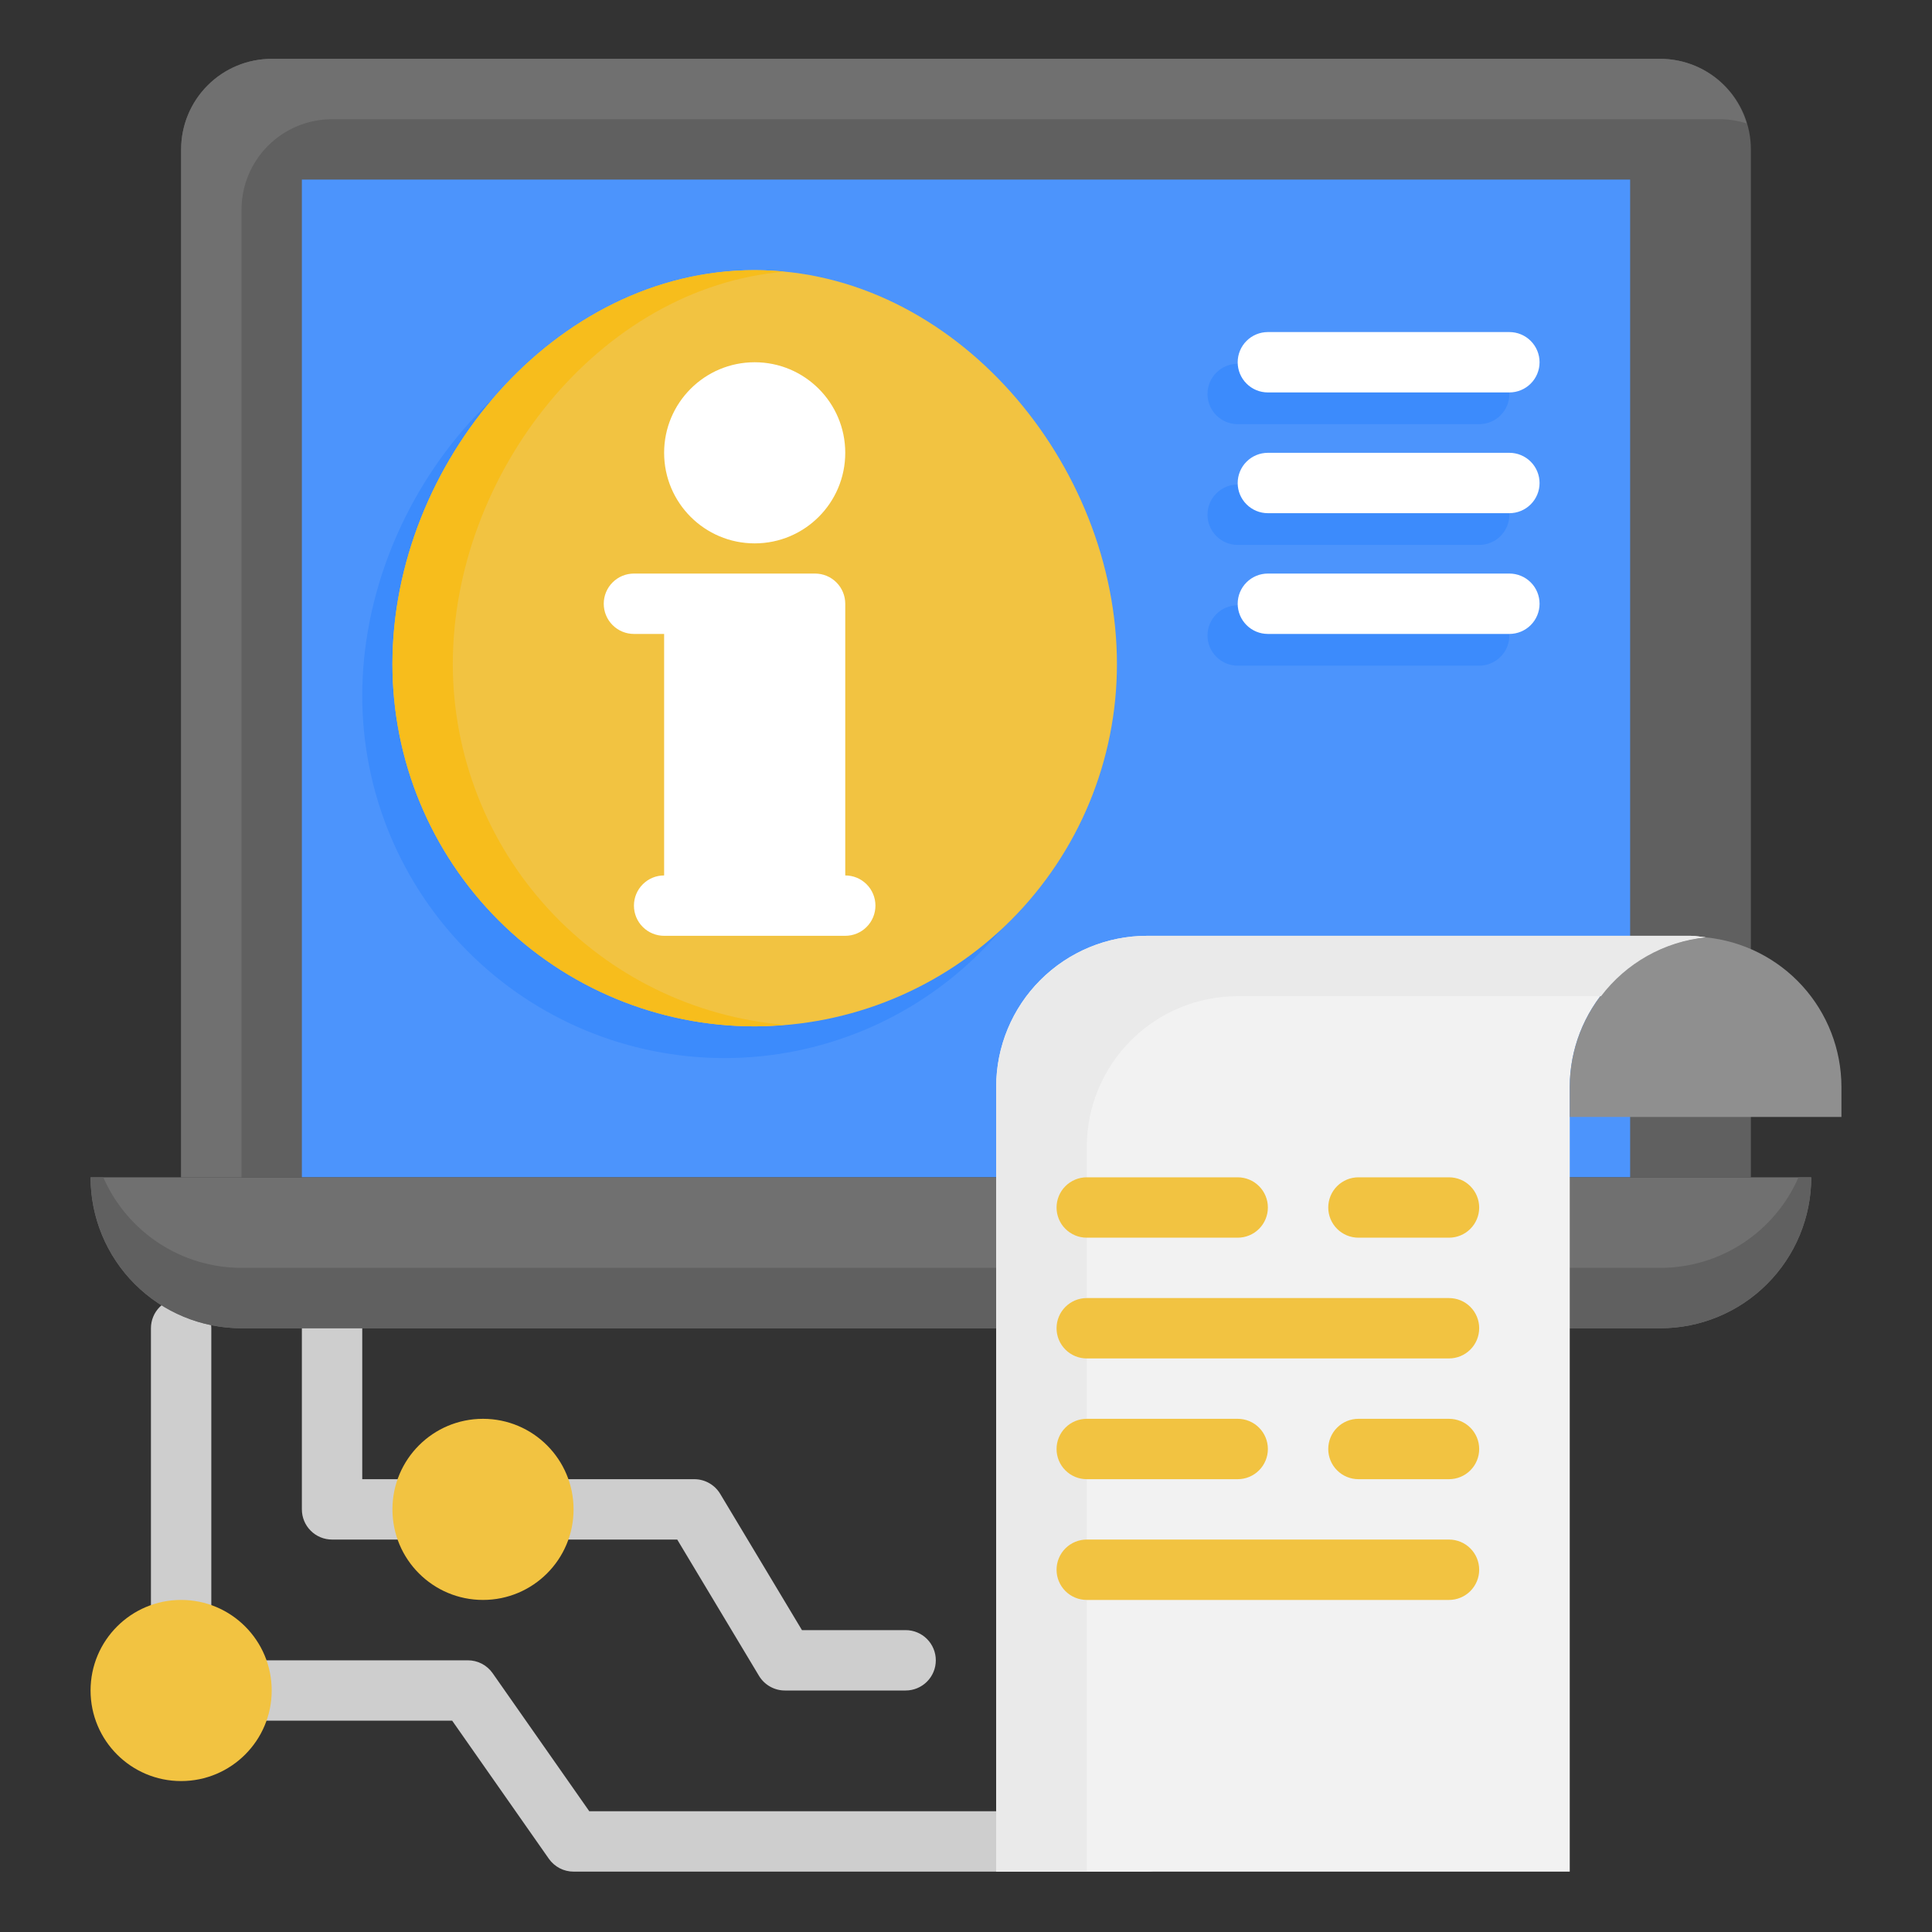<svg xmlns="http://www.w3.org/2000/svg" width="64" height="64" viewBox="0 0 64 64" fill="none"><rect x="0" y="0" width="64" height="64" fill="#333333" stroke="none"/><path d="M9 1.949H55C55.796 1.949 56.559 2.265 57.121 2.828C57.684 3.391 58 4.154 58 4.949V38.999H6V4.949C6 4.154 6.316 3.391 6.879 2.828C7.441 2.265 8.204 1.949 9 1.949V1.949Z" fill="#606060"></path><path d="M55 1.949H9C8.204 1.949 7.441 2.265 6.879 2.828C6.316 3.391 6 4.154 6 4.949V38.999H8V6.949C8 6.154 8.316 5.391 8.879 4.828C9.441 4.265 10.204 3.949 11 3.949H57C57.292 3.953 57.582 4 57.86 4.089C57.677 3.472 57.3 2.931 56.785 2.545C56.269 2.16 55.644 1.951 55 1.949V1.949Z" fill="#707070"></path><path d="M54 5.949H10V38.999H54V5.949Z" fill="#4C94FC"></path><path d="M24 10C17.373 10 12 16.423 12 23.05C12 26.233 13.264 29.285 15.515 31.535C17.765 33.786 20.817 35.05 24 35.05C27.183 35.05 30.235 33.786 32.485 31.535C34.736 29.285 36 26.233 36 23.05C36 16.423 30.627 10 24 10Z" fill="#3C8BFC"></path><path d="M49 14.051H41C40.735 14.051 40.48 13.945 40.293 13.758C40.105 13.57 40 13.316 40 13.051C40 12.786 40.105 12.531 40.293 12.344C40.48 12.156 40.735 12.051 41 12.051H49C49.265 12.051 49.52 12.156 49.707 12.344C49.895 12.531 50 12.786 50 13.051C50 13.316 49.895 13.57 49.707 13.758C49.52 13.945 49.265 14.051 49 14.051Z" fill="#3C8BFC"></path><path d="M49 18.051H41C40.735 18.051 40.48 17.945 40.293 17.758C40.105 17.57 40 17.316 40 17.051C40 16.786 40.105 16.531 40.293 16.344C40.48 16.156 40.735 16.051 41 16.051H49C49.265 16.051 49.52 16.156 49.707 16.344C49.895 16.531 50 16.786 50 17.051C50 17.316 49.895 17.57 49.707 17.758C49.52 17.945 49.265 18.051 49 18.051Z" fill="#3C8BFC"></path><path d="M49 22.051H41C40.735 22.051 40.48 21.945 40.293 21.758C40.105 21.57 40 21.316 40 21.051C40 20.786 40.105 20.531 40.293 20.344C40.48 20.156 40.735 20.051 41 20.051H49C49.265 20.051 49.52 20.156 49.707 20.344C49.895 20.531 50 20.786 50 21.051C50 21.316 49.895 21.57 49.707 21.758C49.52 21.945 49.265 22.051 49 22.051Z" fill="#3C8BFC"></path><path d="M14 51H11C10.735 51 10.48 50.895 10.293 50.707C10.105 50.52 10 50.265 10 50V44C10 43.735 10.105 43.48 10.293 43.293C10.48 43.105 10.735 43 11 43C11.265 43 11.52 43.105 11.707 43.293C11.895 43.48 12 43.735 12 44V49H14C14.265 49 14.52 49.105 14.707 49.293C14.895 49.48 15 49.735 15 50C15 50.265 14.895 50.52 14.707 50.707C14.52 50.895 14.265 51 14 51Z" fill="#CECECE"></path><path d="M30 56H26C25.827 56 25.658 55.955 25.508 55.87C25.358 55.785 25.232 55.663 25.143 55.515L22.434 51H18C17.735 51 17.48 50.895 17.293 50.707C17.105 50.52 17 50.265 17 50C17 49.735 17.105 49.48 17.293 49.293C17.48 49.105 17.735 49 18 49H23C23.173 49 23.342 49.045 23.492 49.13C23.642 49.215 23.768 49.337 23.857 49.485L26.566 54H30C30.265 54 30.52 54.105 30.707 54.293C30.895 54.48 31 54.735 31 55C31 55.265 30.895 55.52 30.707 55.707C30.52 55.895 30.265 56 30 56Z" fill="#CECECE"></path><path d="M6 55C5.735 55 5.48 54.895 5.293 54.707C5.105 54.52 5 54.265 5 54V44C5 43.735 5.105 43.48 5.293 43.293C5.48 43.105 5.735 43 6 43C6.265 43 6.52 43.105 6.707 43.293C6.895 43.48 7 43.735 7 44V54C7 54.265 6.895 54.52 6.707 54.707C6.52 54.895 6.265 55 6 55Z" fill="#CECECE"></path><path d="M38 62H19C18.839 62 18.681 61.961 18.538 61.887C18.396 61.812 18.273 61.705 18.181 61.573L14.979 57H8C7.735 57 7.48 56.895 7.293 56.707C7.105 56.52 7 56.265 7 56C7 55.735 7.105 55.48 7.293 55.293C7.48 55.105 7.735 55 8 55H15.5C15.661 55 15.819 55.039 15.962 55.113C16.104 55.188 16.227 55.295 16.319 55.427L19.521 60H38C38.265 60 38.52 60.105 38.707 60.293C38.895 60.48 39 60.735 39 61C39 61.265 38.895 61.52 38.707 61.707C38.52 61.895 38.265 62 38 62Z" fill="#CECECE"></path><path d="M16 53C17.657 53 19 51.657 19 50C19 48.343 17.657 47 16 47C14.343 47 13 48.343 13 50C13 51.657 14.343 53 16 53Z" fill="#F2C341"></path><path d="M6 59C7.657 59 9 57.657 9 56C9 54.343 7.657 53 6 53C4.343 53 3 54.343 3 56C3 57.657 4.343 59 6 59Z" fill="#F2C341"></path><path d="M3 39H60C60 40.326 59.473 41.598 58.535 42.535C57.598 43.473 56.326 44 55 44H8C6.674 44 5.402 43.473 4.464 42.535C3.527 41.598 3 40.326 3 39Z" fill="#707070"></path><path d="M55 42H8C7.028 41.999 6.077 41.715 5.264 41.182C4.451 40.649 3.811 39.891 3.422 39H3C3 40.326 3.527 41.598 4.464 42.535C5.402 43.473 6.674 44 8 44H55C56.326 44 57.598 43.473 58.535 42.535C59.473 41.598 60 40.326 60 39H59.578C59.189 39.891 58.549 40.649 57.736 41.182C56.923 41.715 55.972 41.999 55 42V42Z" fill="#606060"></path><path d="M25 8.949C18.373 8.949 13 15.372 13 21.999C13 25.182 14.264 28.234 16.515 30.485C18.765 32.735 21.817 33.999 25 33.999C28.183 33.999 31.235 32.735 33.485 30.485C35.736 28.234 37 25.182 37 21.999C37 15.372 31.627 8.949 25 8.949Z" fill="#F2C341"></path><path d="M56 31H38C36.674 31 35.402 31.527 34.465 32.465C33.527 33.402 33 34.674 33 36V62H52V36C52.003 34.764 52.465 33.573 53.296 32.658C54.128 31.743 55.27 31.17 56.5 31.05C56.333 31.034 56.171 31 56 31Z" fill="#F2F2F2"></path><path d="M52 36.001V37.001H61V36.001C60.997 34.764 60.535 33.573 59.704 32.659C58.872 31.744 57.73 31.171 56.5 31.051C55.27 31.171 54.128 31.744 53.296 32.659C52.465 33.573 52.003 34.764 52 36.001V36.001Z" fill="#8F8F8F"></path><path d="M36 38C36 36.674 36.527 35.402 37.465 34.465C38.402 33.527 39.674 33 41 33H53.036C53.449 32.455 53.97 32.001 54.566 31.666C55.162 31.331 55.82 31.121 56.5 31.05C56.333 31.034 56.171 31 56 31H38C36.674 31 35.402 31.527 34.465 32.465C33.527 33.402 33 34.674 33 36V62H36V38Z" fill="#EAEAEA"></path><path d="M15 21.999C15 15.709 19.842 9.508 26 8.999C25.669 8.972 25.338 8.949 25 8.949C18.373 8.949 13 15.372 13 21.999C13 25.182 14.264 28.234 16.515 30.485C18.765 32.735 21.817 33.999 25 33.999C25.338 33.999 25.669 33.976 26 33.949C23.002 33.699 20.208 32.331 18.171 30.118C16.134 27.905 15.002 25.007 15 21.999V21.999Z" fill="#F7BD1C"></path><path d="M41 41H36C35.735 41 35.48 40.895 35.293 40.707C35.105 40.52 35 40.265 35 40C35 39.735 35.105 39.48 35.293 39.293C35.48 39.105 35.735 39 36 39H41C41.265 39 41.52 39.105 41.707 39.293C41.895 39.48 42 39.735 42 40C42 40.265 41.895 40.52 41.707 40.707C41.52 40.895 41.265 41 41 41Z" fill="#F2C341"></path><path d="M48 41H45C44.735 41 44.48 40.895 44.293 40.707C44.105 40.52 44 40.265 44 40C44 39.735 44.105 39.48 44.293 39.293C44.48 39.105 44.735 39 45 39H48C48.265 39 48.52 39.105 48.707 39.293C48.895 39.48 49 39.735 49 40C49 40.265 48.895 40.52 48.707 40.707C48.52 40.895 48.265 41 48 41Z" fill="#F2C341"></path><path d="M48 45H36C35.735 45 35.48 44.895 35.293 44.707C35.105 44.52 35 44.265 35 44C35 43.735 35.105 43.48 35.293 43.293C35.48 43.105 35.735 43 36 43H48C48.265 43 48.52 43.105 48.707 43.293C48.895 43.48 49 43.735 49 44C49 44.265 48.895 44.52 48.707 44.707C48.52 44.895 48.265 45 48 45Z" fill="#F2C341"></path><path d="M41 49H36C35.735 49 35.48 48.895 35.293 48.707C35.105 48.52 35 48.265 35 48C35 47.735 35.105 47.48 35.293 47.293C35.48 47.105 35.735 47 36 47H41C41.265 47 41.52 47.105 41.707 47.293C41.895 47.48 42 47.735 42 48C42 48.265 41.895 48.52 41.707 48.707C41.52 48.895 41.265 49 41 49Z" fill="#F2C341"></path><path d="M48 49H45C44.735 49 44.48 48.895 44.293 48.707C44.105 48.52 44 48.265 44 48C44 47.735 44.105 47.48 44.293 47.293C44.48 47.105 44.735 47 45 47H48C48.265 47 48.52 47.105 48.707 47.293C48.895 47.48 49 47.735 49 48C49 48.265 48.895 48.52 48.707 48.707C48.52 48.895 48.265 49 48 49Z" fill="#F2C341"></path><path d="M48 53H36C35.735 53 35.48 52.895 35.293 52.707C35.105 52.52 35 52.265 35 52C35 51.735 35.105 51.48 35.293 51.293C35.48 51.105 35.735 51 36 51H48C48.265 51 48.52 51.105 48.707 51.293C48.895 51.48 49 51.735 49 52C49 52.265 48.895 52.52 48.707 52.707C48.52 52.895 48.265 53 48 53Z" fill="#F2C341"></path><path d="M28 29V20C28 19.735 27.895 19.48 27.707 19.293C27.52 19.105 27.265 19 27 19H21C20.735 19 20.48 19.105 20.293 19.293C20.105 19.48 20 19.735 20 20C20 20.265 20.105 20.52 20.293 20.707C20.48 20.895 20.735 21 21 21H22V29C21.735 29 21.48 29.105 21.293 29.293C21.105 29.48 21 29.735 21 30C21 30.265 21.105 30.52 21.293 30.707C21.48 30.895 21.735 31 22 31H28C28.265 31 28.52 30.895 28.707 30.707C28.895 30.52 29 30.265 29 30C29 29.735 28.895 29.48 28.707 29.293C28.52 29.105 28.265 29 28 29Z" fill="white"></path><path d="M25 18C26.657 18 28 16.657 28 15C28 13.343 26.657 12 25 12C23.343 12 22 13.343 22 15C22 16.657 23.343 18 25 18Z" fill="white"></path><path d="M50 13H42C41.735 13 41.48 12.895 41.293 12.707C41.105 12.52 41 12.265 41 12C41 11.735 41.105 11.48 41.293 11.293C41.48 11.105 41.735 11 42 11H50C50.265 11 50.52 11.105 50.707 11.293C50.895 11.48 51 11.735 51 12C51 12.265 50.895 12.52 50.707 12.707C50.52 12.895 50.265 13 50 13Z" fill="white"></path><path d="M50 17H42C41.735 17 41.48 16.895 41.293 16.707C41.105 16.52 41 16.265 41 16C41 15.735 41.105 15.48 41.293 15.293C41.48 15.105 41.735 15 42 15H50C50.265 15 50.52 15.105 50.707 15.293C50.895 15.48 51 15.735 51 16C51 16.265 50.895 16.52 50.707 16.707C50.52 16.895 50.265 17 50 17Z" fill="white"></path><path d="M50 21H42C41.735 21 41.48 20.895 41.293 20.707C41.105 20.52 41 20.265 41 20C41 19.735 41.105 19.48 41.293 19.293C41.48 19.105 41.735 19 42 19H50C50.265 19 50.52 19.105 50.707 19.293C50.895 19.48 51 19.735 51 20C51 20.265 50.895 20.52 50.707 20.707C50.52 20.895 50.265 21 50 21Z" fill="white"></path></svg>